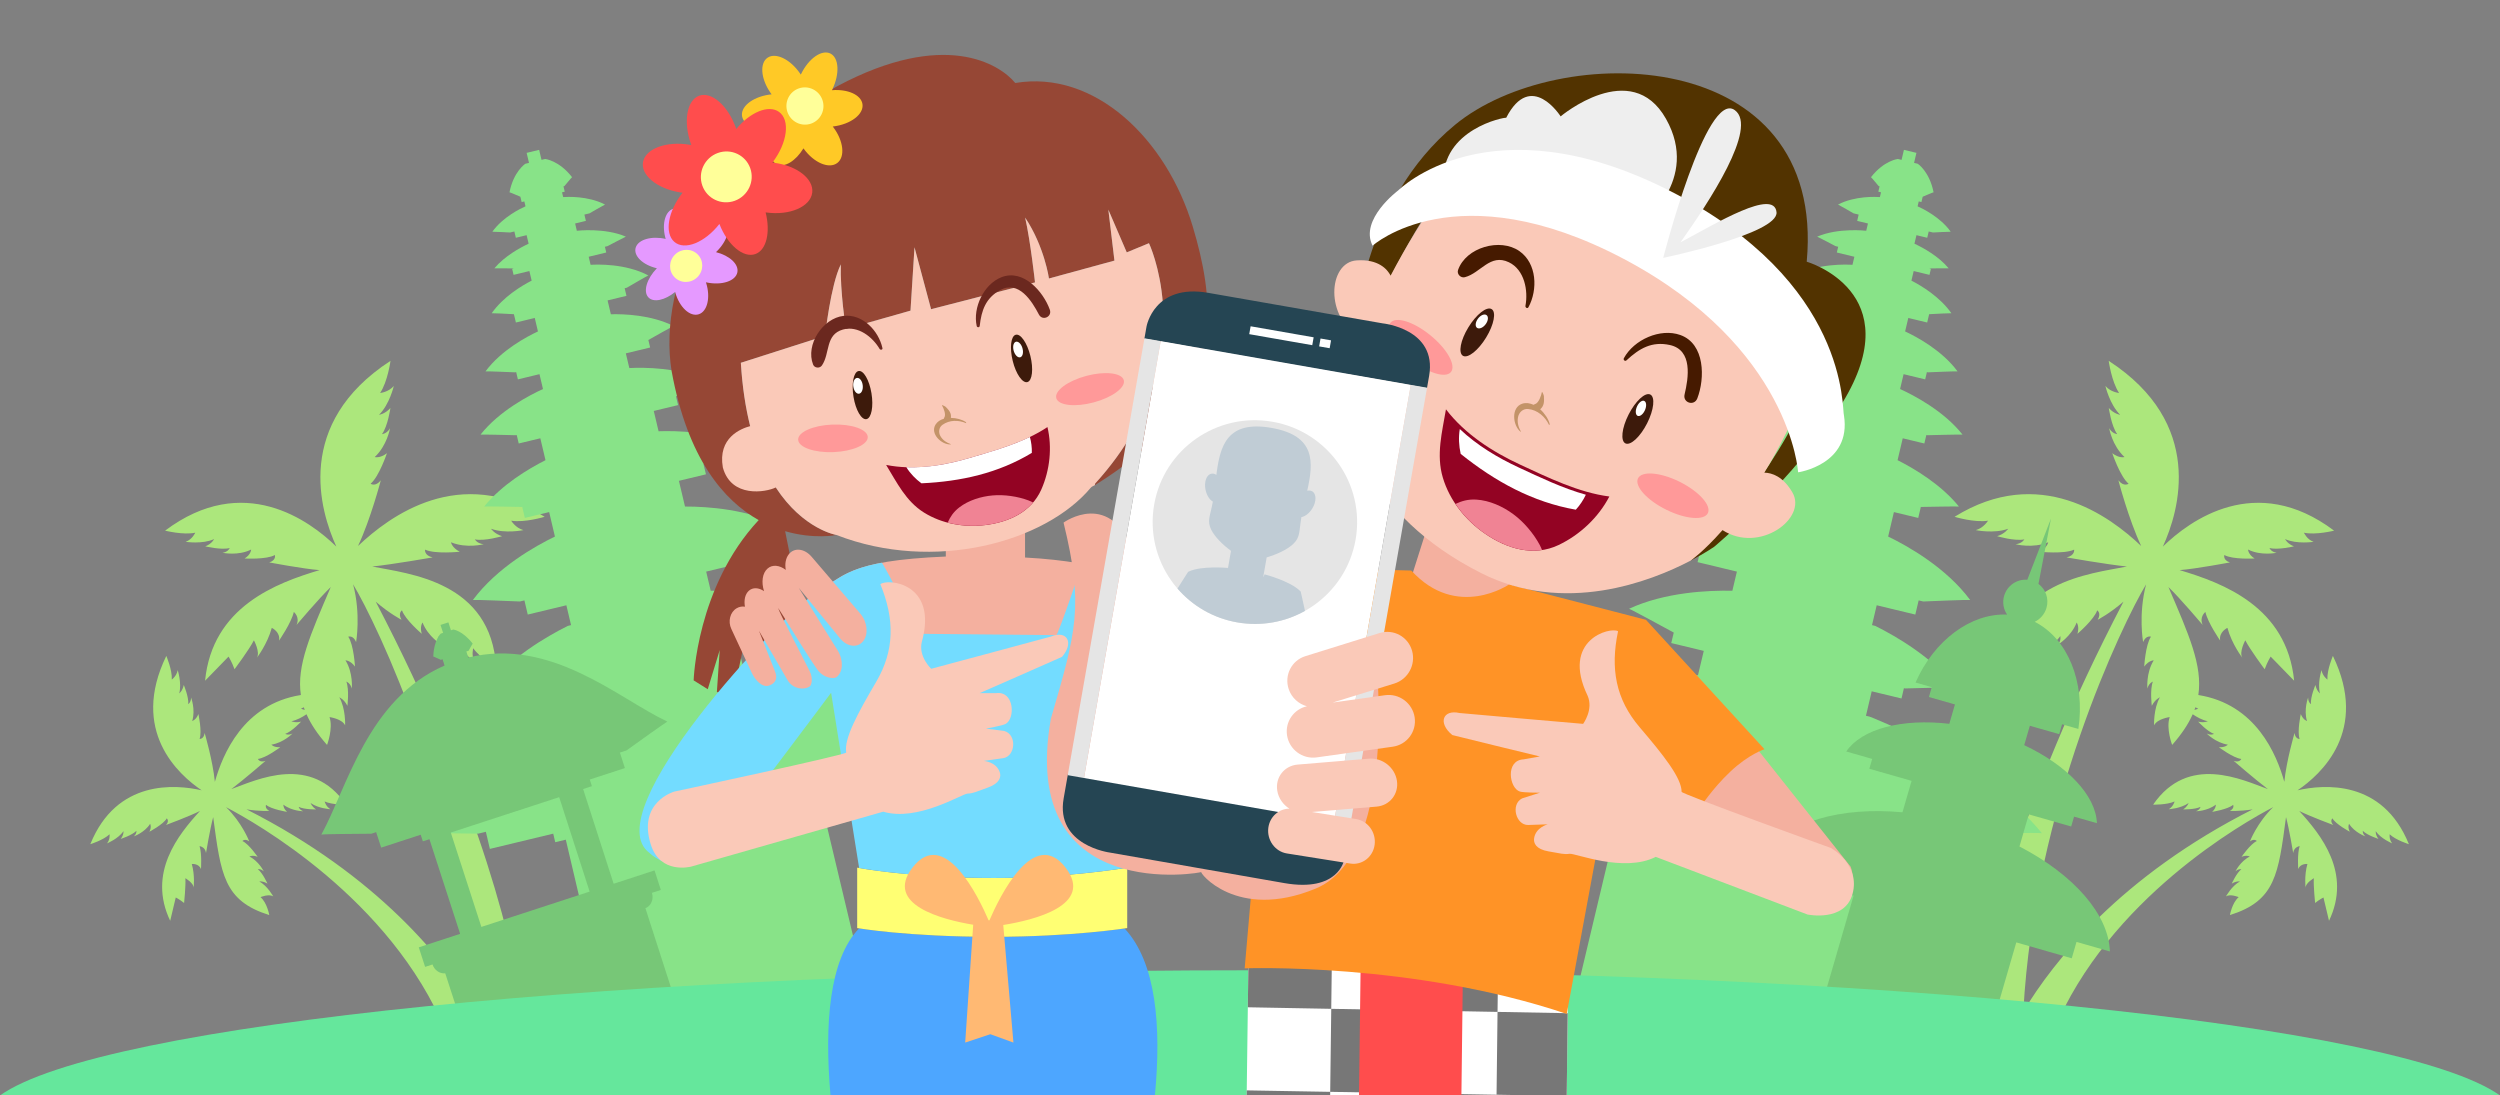 <svg id="contact" viewBox="0 0 1278 560" style="background-color:none" version="1.1"
	xmlns="http://www.w3.org/2000/svg" xmlns:xlink="http://www.w3.org/1999/xlink" xml:space="preserve"
	x="0px" y="0px" width="1278px" height="560px">
		<rect x="0" y="0" width="1278" height="560" fill="#808080" stroke="none"/>
		<path id="kontak-pohon-2" d="M 1168.612 417.717 C 1170.162 423.308 1172.282 436.078 1172.282 436.078 C 1172.643 432.876 1175.592 432.534 1175.592 432.534 C 1174.299 436.364 1174.852 444.283 1174.852 444.283 C 1175.975 441.278 1179.548 441.671 1179.548 441.671 C 1177.853 447.618 1178.603 453.831 1178.603 453.831 C 1178.532 451.412 1182.836 448.935 1182.836 448.935 C 1182.554 452.597 1183.481 461.606 1183.481 461.606 C 1185.661 459.833 1187.749 458.787 1187.749 458.787 L 1190.59 470.717 C 1202.269 446.279 1186.557 426.788 1175.352 414.558 C 1180.649 417.244 1192.723 421.728 1192.723 421.728 C 1190.837 419.648 1192.34 418.347 1192.34 418.347 C 1194.049 421.39 1201.214 425.18 1201.214 425.18 C 1199.942 422.724 1200.844 421.137 1200.844 421.137 C 1203.695 425.659 1209.231 427.574 1209.231 427.574 C 1207.585 426.222 1207.872 424.728 1207.872 424.728 C 1210.114 427.024 1215.873 428.842 1215.873 428.842 C 1214.263 426.791 1214.463 424.905 1214.463 424.905 C 1217.159 428.806 1222.892 431.148 1222.892 431.148 C 1221.209 429.127 1221.59 426.48 1221.59 426.48 C 1224.756 429.492 1231.424 431.551 1231.424 431.551 C 1217.971 398.285 1187.788 400.969 1174.499 404.007 C 1186.515 395.898 1211.158 373.567 1192.579 335.303 C 1192.579 335.303 1189.506 342.397 1189.77 347.417 C 1189.77 347.417 1187.253 345.575 1186.758 342.567 C 1186.758 342.567 1184.603 349.127 1185.96 354.483 C 1185.96 354.483 1184.218 353.115 1183.645 350.142 C 1183.645 350.142 1181.028 356.295 1181.354 359.976 C 1181.354 359.976 1179.883 358.998 1179.924 356.565 C 1179.924 356.565 1177.554 362.612 1179.326 368.59 C 1179.326 368.59 1177.334 368.034 1176.171 365.013 C 1176.171 365.013 1174.214 373.897 1175.558 377.743 C 1175.558 377.743 1173.374 377.91 1172.972 374.696 C 1172.972 374.696 1168.791 388.957 1167.746 399.684 C 1163.802 385.606 1153.21 359.974 1123.79 355.291 C 1126.029 340.303 1118.969 324.446 1108.497 300.082 C 1114.337 305.668 1126.01 319.466 1126.01 319.466 C 1124.14 315.362 1127.394 312.827 1127.394 312.827 C 1128.609 318.358 1134.957 327.477 1134.957 327.477 C 1134.131 323.056 1138.659 320.955 1138.659 320.955 C 1140.923 329.328 1146.29 336.266 1146.29 336.266 C 1144.461 333.405 1147.799 327.324 1147.799 327.324 C 1150.101 331.935 1157.702 342.121 1157.702 342.121 C 1159.022 338.414 1160.755 335.65 1160.755 335.65 L 1172.765 347.992 C 1169.034 310.109 1136.282 298.024 1114.216 291.439 C 1122.419 290.839 1139.969 287.5 1139.969 287.5 C 1136.233 286.367 1137.083 283.721 1137.083 283.721 C 1141.301 286.136 1152.552 285.504 1152.552 285.504 C 1149.269 283.476 1149.199 280.92 1149.199 280.92 C 1155.851 284.286 1163.825 282.579 1163.825 282.579 C 1160.889 282.147 1160.153 280.145 1160.153 280.145 C 1164.481 281.279 1172.662 279.292 1172.662 279.292 C 1169.259 277.994 1168.135 275.584 1168.135 275.584 C 1174.17 278.317 1182.707 276.976 1182.707 276.976 C 1179.236 275.767 1177.775 272.31 1177.775 272.31 C 1183.737 273.633 1193.197 271.27 1193.197 271.27 C 1153.112 241.116 1119.209 266.192 1105.652 279.423 C 1114.067 261.046 1127.255 216.515 1077.967 184.462 C 1077.967 184.462 1079.399 195.115 1083.284 200.89 C 1083.284 200.89 1079.007 200.525 1076.284 197.309 C 1076.284 197.309 1078.414 206.668 1083.828 212.054 C 1083.828 212.054 1080.801 211.688 1078.008 208.569 C 1078.008 208.569 1079.306 217.781 1082.312 221.926 C 1082.312 221.926 1079.882 221.827 1078.198 218.901 C 1078.198 218.901 1079.711 227.813 1086.06 233.651 C 1086.06 233.651 1083.314 234.429 1079.791 231.672 C 1079.791 231.672 1083.814 243.67 1088.141 247.285 C 1088.141 247.285 1085.684 249.062 1082.919 245.52 C 1082.919 245.52 1088.154 265.552 1094.579 279.121 C 1078.317 263.664 1042.498 237.283 999.17 264.188 C 999.17 264.188 1009.386 267.293 1016.269 266.177 C 1016.269 266.177 1014.097 269.875 1010.019 271.002 C 1010.019 271.002 1019.383 272.947 1026.58 270.296 C 1026.58 270.296 1024.941 272.871 1020.923 274.097 C 1020.923 274.097 1029.801 276.736 1034.844 275.739 C 1034.844 275.739 1033.705 277.89 1030.336 278.197 C 1030.336 278.197 1039.043 280.519 1047.058 277.207 C 1047.058 277.207 1046.582 280.006 1042.567 282.044 C 1042.567 282.044 1055.158 283.381 1060.297 280.972 C 1060.297 280.972 1060.848 283.927 1056.449 284.955 C 1056.449 284.955 1077.083 288.56 1087.307 289.608 C 1068.222 293.372 1026.513 297.263 1023.962 341.131 C 1023.962 341.131 1032.203 336.439 1035.674 331.365 C 1035.674 331.365 1036.749 334.963 1034.996 338.245 C 1034.996 338.245 1041.964 333.411 1044.629 327.219 C 1044.629 327.219 1045.302 329.803 1043.649 333.109 C 1043.649 333.109 1050.772 328.998 1053.193 325.175 C 1053.193 325.175 1053.897 327.188 1052.044 329.528 C 1052.044 329.528 1058.855 325.339 1061.587 318.233 C 1061.587 318.233 1063.112 320.207 1061.992 323.989 C 1061.992 323.989 1070.528 316.726 1072.091 312.003 C 1072.091 312.003 1074.343 313.411 1072.334 316.837 C 1072.334 316.837 1078.486 313.667 1085.519 307.57 C 1030.816 412.321 1014.207 486.761 1009.162 523.125 L 1049.791 527.127 C 1077.923 459.322 1147.307 420.298 1162.063 412.615 C 1153.847 420.492 1150.165 430.126 1150.165 430.126 C 1152.468 428.445 1153.68 429.94 1153.68 429.94 C 1150.401 431.401 1145.885 438.007 1145.885 438.007 C 1148.524 436.927 1150.083 437.863 1150.083 437.863 C 1145.179 440.335 1142.737 445.489 1142.737 445.489 C 1144.269 443.997 1145.786 444.346 1145.786 444.346 C 1143.229 446.354 1140.867 451.726 1140.867 451.726 C 1143.118 450.303 1145.044 450.589 1145.044 450.589 C 1140.796 452.947 1137.895 458.265 1137.895 458.265 C 1140.12 456.772 1144.415 458.621 1144.415 458.621 C 1141.042 461.471 1139.938 467.786 1139.938 467.786 C 1163.259 460.495 1164.678 446.949 1168.612 417.717 L 1168.612 417.717 L 1168.612 417.717 L 1168.612 417.717 L 1168.612 417.717 L 1168.612 417.717 L 1168.612 417.717 L 1168.612 417.717 ZM 1034.331 517.073 C 1039.949 412.309 1085.016 318.729 1097.101 298.685 C 1093.02 314.028 1095.553 328.221 1095.553 328.221 C 1097.074 324.551 1099.577 325.474 1099.577 325.474 C 1096.744 329.58 1096.126 340.747 1096.126 340.747 C 1098.475 337.558 1100.989 337.563 1100.989 337.563 C 1096.957 344.048 1097.754 351.988 1097.754 351.988 C 1098.499 349.098 1100.543 348.43 1100.543 348.43 C 1098.954 352.675 1100.002 360.822 1100.002 360.822 C 1101.648 357.499 1104.133 356.463 1104.133 356.463 C 1100.792 362.341 1101.165 370.813 1101.165 370.813 C 1102.73 367.425 1109.14 366.575 1109.14 366.575 C 1107.187 372.418 1110.403 380.813 1110.403 380.813 C 1115.256 375.3 1118.681 370.168 1120.907 365.127 C 1122.91 366.509 1125.732 368.118 1128.65 368.695 C 1128.65 368.695 1126.667 369.663 1123.694 368.9 C 1123.694 368.9 1128.271 373.88 1131.796 375.168 C 1131.796 375.168 1130.285 376.063 1128.063 374.981 C 1128.063 374.981 1132.645 379.694 1138.882 380.675 C 1138.882 380.675 1137.545 382.218 1134.281 381.96 C 1134.281 381.96 1141.644 387.518 1145.743 387.968 C 1145.743 387.968 1144.989 389.992 1141.865 388.971 C 1141.865 388.971 1153.379 398.925 1159.346 403.393 C 1146.079 398.559 1118.582 385.282 1100.686 411.328 C 1100.686 411.328 1107.595 411.529 1111.653 409.709 C 1111.653 409.709 1110.991 412.324 1108.675 413.685 C 1108.675 413.685 1114.832 413.322 1118.796 410.514 C 1118.796 410.514 1118.259 412.353 1115.997 413.767 C 1115.997 413.767 1121.976 413.905 1124.907 412.463 C 1124.907 412.463 1124.601 413.962 1122.575 414.706 C 1122.575 414.706 1128.382 414.68 1132.722 411.339 C 1132.722 411.339 1132.941 413.121 1130.84 415.024 C 1130.84 415.024 1138.855 413.755 1141.579 411.441 C 1141.579 411.441 1142.46 413.147 1139.939 414.498 C 1139.939 414.498 1144.944 414.851 1151.577 413.738 C 1083.994 447.955 1049.83 491.311 1034.331 517.073 L 1034.331 517.073 L 1034.331 517.073 L 1034.331 517.073 L 1034.331 517.073 L 1034.331 517.073 L 1034.331 517.073 L 1034.331 517.073 ZM 1121.806 362.923 L 1122.282 361.568 C 1122.763 361.83 1123.248 362.063 1123.725 362.256 C 1123.725 362.256 1122.962 362.663 1121.806 362.923 L 1121.806 362.923 L 1121.806 362.923 L 1121.806 362.923 L 1121.806 362.923 L 1121.806 362.923 L 1121.806 362.923 L 1121.806 362.923 Z" fill="#ACE77C"/>
		<path id="kontak-pohon-1" d="M 108.981 417.717 C 107.432 423.308 105.312 436.078 105.312 436.078 C 104.95 432.876 102.001 432.534 102.001 432.534 C 103.294 436.364 102.742 444.283 102.742 444.283 C 101.618 441.278 98.045 441.671 98.045 441.671 C 99.74 447.618 98.99 453.831 98.99 453.831 C 99.062 451.412 94.757 448.935 94.757 448.935 C 95.039 452.597 94.113 461.606 94.113 461.606 C 91.932 459.833 89.845 458.787 89.845 458.787 L 87.004 470.717 C 75.325 446.279 91.037 426.788 102.241 414.558 C 96.944 417.244 84.871 421.728 84.871 421.728 C 86.757 419.648 85.254 418.347 85.254 418.347 C 83.545 421.39 76.379 425.18 76.379 425.18 C 77.651 422.724 76.749 421.137 76.749 421.137 C 73.898 425.659 68.363 427.574 68.363 427.574 C 70.009 426.222 69.722 424.728 69.722 424.728 C 67.48 427.024 61.72 428.842 61.72 428.842 C 63.331 426.791 63.131 424.905 63.131 424.905 C 60.434 428.806 54.702 431.148 54.702 431.148 C 56.385 429.127 56.004 426.48 56.004 426.48 C 52.837 429.492 46.17 431.551 46.17 431.551 C 59.623 398.285 89.805 400.969 103.094 404.007 C 91.079 395.898 66.436 373.567 85.015 335.303 C 85.015 335.303 88.087 342.397 87.824 347.417 C 87.824 347.417 90.341 345.575 90.835 342.567 C 90.835 342.567 92.99 349.127 91.634 354.483 C 91.634 354.483 93.375 353.115 93.948 350.142 C 93.948 350.142 96.565 356.295 96.239 359.976 C 96.239 359.976 97.711 358.998 97.669 356.565 C 97.669 356.565 100.04 362.612 98.267 368.59 C 98.267 368.59 100.26 368.034 101.422 365.013 C 101.422 365.013 103.379 373.897 102.035 377.743 C 102.035 377.743 104.219 377.91 104.621 374.696 C 104.621 374.696 108.803 388.957 109.847 399.684 C 113.792 385.606 124.384 359.974 153.803 355.291 C 151.564 340.303 158.625 324.446 169.096 300.082 C 163.256 305.668 151.583 319.466 151.583 319.466 C 153.453 315.362 150.2 312.827 150.2 312.827 C 148.984 318.358 142.636 327.477 142.636 327.477 C 143.463 323.056 138.935 320.955 138.935 320.955 C 136.67 329.328 131.304 336.266 131.304 336.266 C 133.132 333.405 129.794 327.324 129.794 327.324 C 127.492 331.935 119.891 342.121 119.891 342.121 C 118.572 338.414 116.838 335.65 116.838 335.65 L 104.829 347.992 C 108.559 310.109 141.311 298.024 163.378 291.439 C 155.175 290.839 137.624 287.5 137.624 287.5 C 141.361 286.367 140.51 283.721 140.51 283.721 C 136.293 286.136 125.042 285.504 125.042 285.504 C 128.325 283.476 128.394 280.92 128.394 280.92 C 121.742 284.286 113.768 282.579 113.768 282.579 C 116.704 282.147 117.441 280.145 117.441 280.145 C 113.113 281.279 104.932 279.292 104.932 279.292 C 108.335 277.994 109.459 275.584 109.459 275.584 C 103.424 278.317 94.886 276.976 94.886 276.976 C 98.358 275.767 99.818 272.31 99.818 272.31 C 93.856 273.633 84.396 271.27 84.396 271.27 C 124.481 241.116 158.385 266.192 171.941 279.423 C 163.526 261.046 150.338 216.515 199.626 184.462 C 199.626 184.462 198.195 195.115 194.309 200.89 C 194.309 200.89 198.587 200.525 201.309 197.309 C 201.309 197.309 199.179 206.668 193.766 212.054 C 193.766 212.054 196.793 211.688 199.585 208.569 C 199.585 208.569 198.288 217.781 195.281 221.926 C 195.281 221.926 197.712 221.827 199.396 218.901 C 199.396 218.901 197.883 227.813 191.534 233.651 C 191.534 233.651 194.279 234.429 197.802 231.672 C 197.802 231.672 193.78 243.67 189.452 247.285 C 189.452 247.285 191.91 249.062 194.674 245.52 C 194.674 245.52 189.439 265.552 183.014 279.121 C 199.276 263.664 235.096 237.283 278.424 264.188 C 278.424 264.188 268.207 267.293 261.324 266.177 C 261.324 266.177 263.496 269.875 267.574 271.002 C 267.574 271.002 258.21 272.947 251.013 270.296 C 251.013 270.296 252.652 272.871 256.67 274.097 C 256.67 274.097 247.792 276.736 242.749 275.739 C 242.749 275.739 243.888 277.89 247.257 278.197 C 247.257 278.197 238.551 280.519 230.535 277.207 C 230.535 277.207 231.012 280.006 235.026 282.044 C 235.026 282.044 222.436 283.381 217.297 280.972 C 217.297 280.972 216.745 283.927 221.145 284.955 C 221.145 284.955 200.511 288.56 190.286 289.608 C 209.371 293.372 251.081 297.263 253.632 341.131 C 253.632 341.131 245.391 336.439 241.92 331.365 C 241.92 331.365 240.844 334.963 242.597 338.245 C 242.597 338.245 235.63 333.411 232.965 327.219 C 232.965 327.219 232.292 329.803 233.945 333.109 C 233.945 333.109 226.822 328.998 224.4 325.175 C 224.4 325.175 223.696 327.188 225.55 329.528 C 225.55 329.528 218.738 325.339 216.006 318.233 C 216.006 318.233 214.481 320.207 215.601 323.989 C 215.601 323.989 207.066 316.726 205.503 312.003 C 205.503 312.003 203.25 313.411 205.26 316.837 C 205.26 316.837 199.107 313.667 192.075 307.57 C 246.778 412.321 263.387 486.761 268.431 523.125 L 227.802 527.127 C 199.671 459.322 130.286 420.298 115.53 412.615 C 123.747 420.492 127.428 430.126 127.428 430.126 C 125.125 428.445 123.913 429.94 123.913 429.94 C 127.192 431.401 131.709 438.007 131.709 438.007 C 129.069 436.927 127.51 437.863 127.51 437.863 C 132.414 440.335 134.857 445.489 134.857 445.489 C 133.324 443.997 131.808 444.346 131.808 444.346 C 134.364 446.354 136.727 451.726 136.727 451.726 C 134.476 450.303 132.549 450.589 132.549 450.589 C 136.798 452.947 139.698 458.265 139.698 458.265 C 137.474 456.772 133.179 458.621 133.179 458.621 C 136.551 461.471 137.656 467.786 137.656 467.786 C 114.335 460.495 112.915 446.949 108.981 417.717 L 108.981 417.717 L 108.981 417.717 L 108.981 417.717 L 108.981 417.717 L 108.981 417.717 L 108.981 417.717 L 108.981 417.717 ZM 243.262 517.073 C 237.644 412.309 192.577 318.729 180.492 298.685 C 184.574 314.028 182.04 328.221 182.04 328.221 C 180.519 324.551 178.017 325.474 178.017 325.474 C 180.85 329.58 181.468 340.747 181.468 340.747 C 179.119 337.558 176.605 337.563 176.605 337.563 C 180.637 344.048 179.84 351.988 179.84 351.988 C 179.095 349.098 177.05 348.43 177.05 348.43 C 178.639 352.675 177.591 360.822 177.591 360.822 C 175.946 357.499 173.461 356.463 173.461 356.463 C 176.802 362.341 176.428 370.813 176.428 370.813 C 174.864 367.425 168.453 366.575 168.453 366.575 C 170.407 372.418 167.19 380.813 167.19 380.813 C 162.338 375.3 158.912 370.168 156.687 365.127 C 154.684 366.509 151.862 368.118 148.944 368.695 C 148.944 368.695 150.927 369.663 153.899 368.9 C 153.899 368.9 149.322 373.88 145.797 375.168 C 145.797 375.168 147.309 376.063 149.531 374.981 C 149.531 374.981 144.949 379.694 138.711 380.675 C 138.711 380.675 140.048 382.218 143.313 381.96 C 143.313 381.96 135.95 387.518 131.851 387.968 C 131.851 387.968 132.604 389.992 135.729 388.971 C 135.729 388.971 124.215 398.925 118.248 403.393 C 131.514 398.559 159.012 385.282 176.907 411.328 C 176.907 411.328 169.998 411.529 165.94 409.709 C 165.94 409.709 166.603 412.324 168.918 413.685 C 168.918 413.685 162.762 413.322 158.797 410.514 C 158.797 410.514 159.335 412.353 161.596 413.767 C 161.596 413.767 155.617 413.905 152.686 412.463 C 152.686 412.463 152.993 413.962 155.019 414.706 C 155.019 414.706 149.211 414.68 144.871 411.339 C 144.871 411.339 144.652 413.121 146.754 415.024 C 146.754 415.024 138.739 413.755 136.014 411.441 C 136.014 411.441 135.133 413.147 137.655 414.498 C 137.655 414.498 132.649 414.851 126.016 413.738 C 193.6 447.955 227.764 491.311 243.262 517.073 L 243.262 517.073 L 243.262 517.073 L 243.262 517.073 L 243.262 517.073 L 243.262 517.073 L 243.262 517.073 L 243.262 517.073 ZM 155.788 362.923 L 155.312 361.568 C 154.831 361.83 154.346 362.063 153.869 362.256 C 153.869 362.256 154.631 362.663 155.788 362.923 L 155.788 362.923 L 155.788 362.923 L 155.788 362.923 L 155.788 362.923 L 155.788 362.923 L 155.788 362.923 L 155.788 362.923 Z" fill="#ACE77C"/>
		<path id="kontak-pura-4" d="M 930.462 553.516 L 959.663 429.237 L 965.062 430.536 L 966.088 426.166 L 998.477 433.957 L 1000.523 425.218 L 1004.471 426.168 C 1015.75 425.996 1042.561 425.619 1043.831 425.925 C 1012.024 387.429 955.772 366.358 955.772 366.358 L 953.873 365.898 L 956.817 353.397 L 972.045 357.062 L 973.282 351.799 L 973.845 351.933 C 973.845 351.933 999.107 351.237 1000.057 351.466 C 988.037 336.242 969.904 325.58 958.61 319.952 L 956.975 319.559 L 959.366 309.412 L 979.112 314.167 L 980.815 306.921 L 983.13 307.479 C 987.154 307.31 1006.355 306.517 1007.155 306.709 C 994.79 290.097 975.269 279.148 965.218 274.285 L 968.164 261.776 L 980.601 264.769 L 981.911 259.2 L 981.749 259.158 C 985.704 259.079 1000.753 258.794 1001.402 258.951 C 992.356 247.787 978.986 239.76 970.041 235.239 L 972.679 224.052 L 983.723 226.711 L 984.743 222.39 L 985.167 222.489 C 985.167 222.489 1002.606 222.026 1003.261 222.184 C 993.645 210.031 978.365 202.085 971.325 198.872 L 973.113 191.273 L 984.153 193.936 L 985.029 190.207 L 985.577 190.341 C 985.577 190.341 1000.158 189.715 1000.703 189.846 C 992.632 178.963 979.544 172.054 973.898 169.432 L 975.524 162.539 L 985.175 164.865 L 986.178 160.619 C 989.308 160.449 997.181 160.032 997.545 160.12 C 991.639 151.749 982.39 146.158 977.117 143.453 L 978.273 138.559 L 986.357 140.508 L 987.077 137.454 L 986.147 137.228 C 988.151 137.202 995.848 137.107 996.18 137.187 C 991.013 130.969 983.124 126.666 978.663 124.571 L 979.692 120.222 L 985.199 121.549 L 985.957 118.331 L 988.126 118.854 C 988.126 118.854 996.883 118.386 997.211 118.465 C 991.882 110.979 982.793 106.59 980.263 105.472 L 980.859 102.962 L 982.232 103.294 L 982.88 100.566 C 982.88 100.566 988.261 98.254 988.443 98.297 C 986.348 87.643 980.361 83.719 980.361 83.719 L 978.468 83.265 L 979.681 78.144 L 973.286 76.602 L 972.076 81.722 L 970.185 81.264 C 970.185 81.264 963.088 82.032 956.453 90.581 C 956.635 90.625 960.37 95.135 960.37 95.135 L 960.848 95.252 L 960.203 97.981 L 961.578 98.311 L 961.004 100.746 C 959.187 100.612 948.27 100.031 939.605 104.572 C 939.933 104.651 947.538 109.065 947.538 109.065 L 950.154 109.697 L 949.388 112.913 L 954.898 114.242 L 954.012 117.983 L 953.892 117.953 C 953.892 117.953 939.743 116.316 928.945 120.974 C 929.327 121.066 938.299 125.812 938.299 125.812 L 939.678 126.144 L 938.981 129.084 L 947.96 131.25 L 946.982 135.373 C 943.816 135.168 929.173 134.612 917.462 140.812 C 917.917 140.922 928.482 147.089 928.482 147.089 L 929.572 147.353 L 928.648 151.238 L 938.304 153.566 L 936.621 160.651 C 929.941 160.479 916.024 160.937 904.543 166.668 C 905.035 166.787 915.385 172.634 917.458 173.806 L 916.552 177.643 L 928.967 180.633 L 927.19 188.147 C 919.715 187.779 902.1 187.766 887.787 194.358 C 888.378 194.501 900.89 201.301 903.376 202.654 L 903.323 202.638 L 902.267 207.084 L 914.695 210.08 L 912.232 220.458 C 902.763 220.137 884.677 220.59 869.78 227.243 C 870.528 227.423 888.061 236.839 888.061 236.839 L 889.29 237.138 L 888.02 242.468 L 901.843 245.8 L 898.721 258.941 C 886.906 258.926 866.672 260.344 849.691 268.791 C 850.491 268.983 867.279 278.445 870.795 280.429 L 869.52 280.122 L 867.798 287.364 L 887.901 292.205 L 885.582 301.986 C 873.236 301.734 851.139 302.713 832.777 311.199 C 833.658 311.411 852.788 321.825 855.624 323.371 L 854.345 328.732 L 870.966 332.733 L 867.996 345.231 L 865.648 344.668 C 865.648 344.668 805.991 337.847 760.342 357.72 C 761.613 358.026 785.395 370.577 795.392 375.87 L 798.966 376.729 L 796.879 385.462 L 827.489 392.825 L 826.449 397.193 L 831.851 398.493 L 831.716 399.06 L 802.277 522.715 L 930.462 553.516 L 930.462 553.516 L 930.462 553.516 L 930.462 553.516 L 930.462 553.516 L 930.462 553.516 L 930.462 553.516 Z" fill="#88E388"/>
		<path id="kontak-pura-3" d="M 1030.729 481.749 L 1013.648 540.483 L 930.51 516.489 L 947.552 457.851 L 919.335 449.744 L 921.768 441.37 L 903.178 436.032 C 913.835 420.101 940.747 412.312 972.535 415.24 L 977.205 399.172 L 955.604 392.995 L 957.065 387.968 L 943.781 384.171 C 951.707 372.549 972.313 367.182 996.489 370.005 L 999.367 360.103 L 986.062 356.31 L 987.524 351.28 L 979.211 348.912 C 988.758 327.287 1007.532 313.376 1026.033 314.176 C 1024.185 311.486 1023.519 308.007 1024.51 304.599 C 1026.052 299.293 1031.097 295.938 1036.364 296.374 L 1048.469 265.072 L 1042.066 298.499 C 1045.749 301.209 1047.528 306.048 1046.163 310.744 C 1045.218 313.993 1042.959 316.51 1040.14 317.873 C 1057.08 326.475 1066.076 348.659 1062.461 372.632 L 1054.123 370.257 L 1052.659 375.293 L 1037.659 371.017 L 1034.777 380.928 C 1056.822 391.296 1071.455 406.745 1071.938 420.805 L 1060.26 417.467 L 1058.795 422.504 L 1037.123 416.306 L 1032.35 432.721 C 1060.041 447.06 1078.077 467.549 1078.555 486.389 L 1061.515 481.497 L 1059.072 489.893 L 1030.729 481.749 L 1030.729 481.749 L 1030.729 481.749 Z" fill="#77C777"/>
		<path id="kontak-pura-2" d="M 318.434 553.516 L 289.233 429.237 L 283.834 430.536 L 282.808 426.166 L 250.419 433.957 L 248.374 425.218 L 244.426 426.168 C 233.147 425.996 206.335 425.619 205.065 425.925 C 236.873 387.429 293.124 366.358 293.124 366.358 L 295.023 365.898 L 292.08 353.397 L 276.851 357.062 L 275.615 351.799 L 275.052 351.933 C 275.052 351.933 249.79 351.237 248.84 351.466 C 260.86 336.242 278.993 325.58 290.287 319.952 L 291.921 319.559 L 289.531 309.412 L 269.785 314.167 L 268.081 306.921 L 265.766 307.479 C 261.743 307.31 242.542 306.517 241.742 306.709 C 254.106 290.097 273.628 279.148 283.679 274.285 L 280.733 261.776 L 268.296 264.769 L 266.986 259.2 L 267.147 259.158 C 263.192 259.079 248.144 258.794 247.495 258.951 C 256.541 247.787 269.911 239.76 278.855 235.239 L 276.217 224.052 L 265.174 226.711 L 264.154 222.39 L 263.73 222.489 C 263.73 222.489 246.291 222.026 245.636 222.184 C 255.252 210.031 270.532 202.085 277.572 198.872 L 275.784 191.273 L 264.744 193.936 L 263.868 190.207 L 263.319 190.341 C 263.319 190.341 248.739 189.715 248.193 189.846 C 256.265 178.963 269.353 172.054 274.998 169.432 L 273.373 162.539 L 263.722 164.865 L 262.719 160.619 C 259.589 160.449 251.716 160.032 251.352 160.12 C 257.258 151.749 266.507 146.158 271.78 143.453 L 270.624 138.559 L 262.54 140.508 L 261.82 137.454 L 262.75 137.228 C 260.745 137.202 253.048 137.107 252.717 137.187 C 257.884 130.969 265.772 126.666 270.233 124.571 L 269.204 120.222 L 263.697 121.549 L 262.939 118.331 L 260.771 118.854 C 260.771 118.854 252.013 118.386 251.686 118.465 C 257.015 110.979 266.104 106.59 268.634 105.472 L 268.037 102.962 L 266.664 103.294 L 266.017 100.566 C 266.017 100.566 260.636 98.254 260.454 98.297 C 262.548 87.643 268.536 83.719 268.536 83.719 L 270.428 83.265 L 269.216 78.144 L 275.611 76.602 L 276.821 81.722 L 278.712 81.264 C 278.712 81.264 285.809 82.032 292.444 90.581 C 292.262 90.625 288.527 95.135 288.527 95.135 L 288.048 95.252 L 288.693 97.981 L 287.318 98.311 L 287.892 100.746 C 289.71 100.612 300.627 100.031 309.291 104.572 C 308.964 104.651 301.359 109.065 301.359 109.065 L 298.743 109.697 L 299.509 112.913 L 293.999 114.242 L 294.885 117.983 L 295.005 117.953 C 295.005 117.953 309.154 116.316 319.952 120.974 C 319.57 121.066 310.597 125.812 310.597 125.812 L 309.219 126.144 L 309.916 129.084 L 300.937 131.25 L 301.915 135.373 C 305.081 135.168 319.724 134.612 331.435 140.812 C 330.98 140.922 320.415 147.089 320.415 147.089 L 319.325 147.353 L 320.249 151.238 L 310.592 153.566 L 312.275 160.651 C 318.956 160.479 332.873 160.937 344.353 166.668 C 343.862 166.787 333.512 172.634 331.439 173.806 L 332.344 177.643 L 319.93 180.633 L 321.707 188.147 C 329.182 187.779 346.797 187.766 361.11 194.358 C 360.519 194.501 348.007 201.301 345.521 202.654 L 345.574 202.638 L 346.63 207.084 L 334.202 210.08 L 336.665 220.458 C 346.134 220.137 364.22 220.59 379.117 227.243 C 378.369 227.423 360.836 236.839 360.836 236.839 L 359.606 237.138 L 360.877 242.468 L 347.054 245.8 L 350.175 258.941 C 361.991 258.926 382.225 260.344 399.206 268.791 C 398.405 268.983 381.618 278.445 378.102 280.429 L 379.377 280.122 L 381.099 287.364 L 360.996 292.205 L 363.314 301.986 C 375.661 301.734 397.758 302.713 416.119 311.199 C 415.239 311.411 396.109 321.825 393.273 323.371 L 394.551 328.732 L 377.93 332.733 L 380.9 345.231 L 383.249 344.668 C 383.249 344.668 442.906 337.847 488.555 357.72 C 487.284 358.026 463.501 370.577 453.505 375.87 L 449.931 376.729 L 452.017 385.462 L 421.407 392.825 L 422.448 397.193 L 417.046 398.493 L 417.181 399.06 L 446.619 522.715 L 318.434 553.516 L 318.434 553.516 L 318.434 553.516 L 318.434 553.516 L 318.434 553.516 L 318.434 553.516 L 318.434 553.516 Z" fill="#88E388"/>
		<path id="kontak-pura-1" d="M 301.42 455.776 L 285.854 407.512 L 230.446 425.594 L 246.077 473.836 L 301.42 455.776 L 301.42 455.776 L 301.42 455.776 ZM 239.367 336.137 C 281.752 325.718 316.034 357.024 341.188 368.908 C 340.395 369.166 326.212 379.344 320.253 383.634 L 316.902 384.727 L 319.448 392.642 L 301.489 398.503 L 302.581 401.894 L 298.092 403.359 L 313.689 451.771 L 334.604 444.946 L 337.82 454.942 L 333.273 456.426 C 334.321 459.685 332.838 463.117 329.943 464.295 L 347.983 520.331 L 245.82 553.671 L 227.607 497.568 C 224.828 497.846 222.07 496.004 221.105 493.031 L 217.315 494.268 L 214.071 484.281 L 235.217 477.38 L 219.529 428.998 L 216.162 430.096 L 215.063 426.708 L 194.859 433.301 L 192.29 425.393 L 189.826 426.198 C 182.496 426.245 165.067 426.383 164.275 426.642 C 177.521 402.46 187.947 357.322 227.266 340.225 L 226.229 336.997 L 225.367 337.312 L 225.347 337.318 C 225.347 337.318 221.614 335.553 221.5 335.59 C 221.79 327.103 225.31 323.903 225.31 323.903 L 226.502 323.516 L 225.19 319.464 L 229.219 318.15 L 230.528 322.202 L 231.718 321.812 C 231.718 321.812 236.437 322.324 241.635 329.019 C 241.521 329.057 239.533 332.689 239.533 332.689 L 239.232 332.788 L 238.41 333.022 L 239.367 336.137 L 239.367 336.137 L 239.367 336.137 Z" fill="#77C777"/>
		<path id="kontak-tanah" d="M 1278 560 C 1227.034 523.686 960.346 496 639 496 C 317.654 496 50.965 523.686 0 560 L 1278 560 L 1278 560 L 1278 560 L 1278 560 L 1278 560 Z" fill="#65e79c"/>
		<g id="kontak-orang">
			<path id="co-leher" d="M 733.455 257.458 L 714.214 318.021 L 762.545 333.542 L 781.786 272.979 L 733.455 257.458 ZM 896 380 L 862 404 L 920 464 C 920 464 931.5 467.5 941 460 C 950.5 452.5 946 443 946 443 L 896 380 Z" fill="#f4b09f"/>
			<path id="co-kain-3" d="M 638.252 487.163 L 637.305 560 L 800.91 560 L 801.717 490.3 L 638.252 487.163 Z" fill="#ffffff"/>
			<path id="co-kain-2" d="M 765.035 560 L 765.039 559.627 L 722.564 558.887 L 722.55 560 L 765.035 560 ZM 679.975 560 L 679.997 558.146 L 637.338 557.404 L 637.305 560 L 679.975 560 ZM 765.542 517.282 L 765.039 559.627 L 786.49 560 L 800.91 560 L 801.397 517.945 L 765.542 517.282 ZM 723.084 516.497 L 765.542 517.282 L 765.871 489.612 L 723.423 488.797 L 723.084 516.497 ZM 680.533 515.711 L 679.997 558.146 L 722.564 558.887 L 723.084 516.497 L 680.533 515.711 ZM 637.891 514.923 L 680.533 515.711 L 680.883 487.981 L 638.252 487.163 L 637.891 514.923 Z" fill="#777777"/>
			<path id="co-kain-1" d="M 695.619 488.264 L 694.72 560 L 747.07 560 L 747.924 489.267 L 695.619 488.264 Z" fill="#ff4d4d"/>
			<path id="co-baju" d="M 721.449 291.654 L 650.953 289.9 L 589.461 339.985 L 620.939 377.738 L 647.995 360.19 L 636.281 495.016 C 636.281 495.016 722.251 491.835 800.908 518.313 L 825.534 385.314 L 869 413 C 869 413 874.99 403.489 884.5 394.5 C 894.01 385.511 902 383 902 383 L 841.403 316.851 L 771.482 298.735 C 771.482 298.735 744.721 317.147 721.449 291.654 L 721.449 291.654 L 721.449 291.654 Z" fill="#ff9326"/>
			<path id="co-rambut" d="M 941.745 206.075 C 976.717 149.161 923.597 133.777 923.597 133.777 C 933.853 22.618 796.767 20.242 743.847 63.78 C 696.189 102.989 691.622 169.07 690.963 182.91 C 690.988 182.856 731.784 89.993 750.505 86.184 C 750.505 86.184 955.395 134.123 922.444 205.372 C 900.704 252.379 864.328 286.549 864.23 286.606 C 871.817 282.646 876.257 279.54 876.257 279.54 C 876.257 279.54 918.061 244.619 941.745 206.075 L 941.745 206.075 L 941.745 206.075 Z" fill="#523300"/>
			<path id="co-wajah" d="M 738.025 97.375 C 728.028 110.294 718.621 126.268 710.883 140.902 C 709.186 137.649 704.691 132.364 693.53 133.114 C 678.799 134.101 677.14 162.601 695.483 172.515 C 692.6 178.937 690.968 182.899 690.963 182.91 C 690.896 184.467 690.865 185.394 690.839 185.507 C 683.213 216.985 698.908 263.491 757.101 292.935 C 799.65 314.449 843.64 297.356 864.23 286.606 C 864.28 286.577 870.89 281.979 880.554 270.995 C 899.339 283.162 924 265.026 916.298 251.762 C 911.489 243.477 905.755 241.701 901.915 241.617 C 905.715 235.385 909.591 228.416 913.437 220.648 C 917.576 212.289 925.79 204.95 923.567 198.076 C 887.652 87.014 746.683 86.185 738.025 97.375 L 738.025 97.375 L 738.025 97.375 Z" fill="#fac9b8"/>
			<path id="co-mulut" d="M 796.742 278.615 C 783.951 284.694 770.395 280.501 759.319 272.938 C 749.234 266.071 741.111 255.946 737.592 244.218 C 734.072 232.474 737.225 220.872 739.175 209.249 C 748.867 221.923 762.966 230.984 777.286 237.61 C 791.322 244.108 807.029 251.809 822.701 253.81 C 817.136 264.513 807.643 273.439 796.742 278.615 L 796.742 278.615 L 796.742 278.615 Z" fill="#930323"/>
			<path id="co-gigi" d="M 746.699 232.027 C 764.373 246.19 783.524 256.696 805.56 260.558 C 807.634 258.281 809.356 255.716 810.688 252.902 C 798.835 249.606 787.19 243.993 776.524 239.045 C 765.698 234.036 755.014 227.628 746.247 219.325 C 745.544 223.528 745.784 227.897 746.699 232.027 L 746.699 232.027 L 746.699 232.027 Z" fill="#ffffff"/>
			<path id="co-lidah" d="M 787.125 278.605 C 783.963 272.693 778.924 266.752 773.519 262.793 C 768.174 258.865 761.394 255.793 754.676 255.394 C 750.517 255.144 747.224 256.107 744.034 257.613 C 748.079 263.633 753.345 268.861 759.319 272.938 C 767.971 278.846 778.14 282.678 788.278 281.176 C 787.937 280.303 787.57 279.441 787.125 278.605 L 787.125 278.605 L 787.125 278.605 Z" fill="#f08394"/>
			<path id="co-mata-2" d="M 759.718 172.526 C 763.755 165.92 764.987 159.404 762.466 157.986 C 759.962 156.543 754.649 160.741 750.628 167.339 C 746.586 173.935 745.373 180.456 747.887 181.905 C 750.399 183.318 755.697 179.133 759.718 172.526 L 759.718 172.526 L 759.718 172.526 ZM 842.005 216.395 C 845.504 209.493 846.213 202.9 843.598 201.667 C 840.992 200.431 836.022 205.032 832.529 211.929 C 829.011 218.84 828.321 225.43 830.937 226.672 C 833.557 227.89 838.509 223.292 842.005 216.395 L 842.005 216.395 L 842.005 216.395 Z" fill="#3d1a0b"/>
			<path id="co-mata-1" d="M 759.482 165.725 C 760.829 163.921 760.998 161.825 759.891 161.062 C 758.778 160.287 756.809 161.133 755.499 162.95 C 754.171 164.765 753.989 166.846 755.093 167.616 C 756.202 168.363 758.166 167.539 759.482 165.725 L 759.482 165.725 L 759.482 165.725 ZM 840.73 210.02 C 841.768 207.986 841.754 205.748 840.712 205.056 C 839.68 204.353 838.001 205.458 836.973 207.508 C 835.95 209.56 835.95 211.79 836.99 212.489 C 838.025 213.169 839.711 212.076 840.73 210.02 L 840.73 210.02 L 840.73 210.02 Z" fill="#ffffff"/>
			<path id="co-pipi" d="M 873.08 262.271 C 874.936 258.313 868.447 251.158 858.583 246.258 C 848.722 241.376 839.199 240.626 837.322 244.581 C 835.461 248.545 841.939 255.696 851.821 260.58 C 861.687 265.465 871.198 266.224 873.08 262.271 L 873.08 262.271 L 873.08 262.271 ZM 741.766 190.127 C 744.446 186.684 739.705 178.28 731.147 171.346 C 722.61 164.407 713.484 161.576 710.784 165.023 C 708.089 168.473 712.841 176.859 721.393 183.807 C 729.953 190.726 739.06 193.563 741.766 190.127 L 741.766 190.127 L 741.766 190.127 Z" fill="#ff9999"/>
			<path id="co-hidung" d="M 776.029 213.172 C 776.511 210.791 778.567 208.845 781.115 209.073 C 785.957 209.529 789.906 213.006 791.933 217.329 C 792.126 217.171 792.253 216.918 792.177 216.641 C 791.546 214.225 789.707 211.383 787.343 209.239 C 789.458 207.434 789.402 205.155 789.243 202.485 C 789.205 202.018 788.315 199.893 788.22 200.415 C 787.868 202.224 786.606 206.042 784.706 206.579 C 784.412 206.659 784.176 206.803 783.976 206.949 C 782.115 206.075 780.116 205.752 778.197 206.365 C 772.336 208.264 773.293 217.445 777.252 220.666 C 777.327 220.723 777.42 220.722 777.517 220.697 C 776.227 218.375 775.471 215.95 776.029 213.172 L 776.029 213.172 L 776.029 213.172 Z" fill="#c39368"/>
			<path id="co-alis" d="M 776.692 128.349 C 766.892 121.506 749.417 126.415 745.358 138.009 C 744.628 140.094 746.707 142.262 748.819 141.712 C 756.881 139.627 761.735 129.45 771.336 134.067 C 779.355 137.916 781.271 148.536 779.806 156.355 C 779.651 157.224 780.83 157.978 781.335 157.069 C 786.184 148.116 785.71 134.64 776.692 128.349 L 776.692 128.349 L 776.692 128.349 ZM 867.668 203.653 C 871.616 193.427 871.661 175.776 858.986 171.256 C 848.733 167.604 835.264 173.622 830.122 183.11 C 829.669 183.963 830.698 184.915 831.448 184.22 C 838.011 178.122 844.42 174.35 853.632 176.37 C 865.416 178.945 863.179 193.159 861.162 201.619 C 860.121 205.922 866.084 207.767 867.668 203.653 L 867.668 203.653 L 867.668 203.653 Z" fill="#461a00"/>
			<path id="co-udeng-3" d="M 838.836 114.606 C 838.836 114.606 869.458 92.299 851.644 60.725 C 833.84 29.169 797.796 59.495 797.796 59.495 C 797.796 59.495 782.656 35.585 769.957 60.222 C 769.286 59.768 736.693 66.087 737.886 93.306 C 736.98 94.65 804.449 75.719 838.836 114.606 L 838.836 114.606 L 838.836 114.606 Z" fill="#eeeeee"/>
			<path id="co-udeng-2" d="M 701.66 125.596 C 701.66 125.596 744.432 87.155 829.971 132.306 C 915.531 177.469 919.193 241.451 919.193 241.451 C 919.193 241.451 946.596 237.516 942.634 212.382 C 941.489 209.656 945.729 144.254 853.41 97.447 C 761.114 50.651 714.761 97.346 714.761 97.346 C 714.761 97.346 694.835 112.188 701.66 125.596 L 701.66 125.596 L 701.66 125.596 Z" fill="#ffffff"/>
			<path id="co-udeng-1" d="M 850.241 131.828 C 850.241 131.828 909.264 119.565 908.158 108.478 C 906.939 96.249 877.734 113.885 859.056 123.896 C 873.584 103.374 898.918 65.156 886.836 56.31 C 872.276 45.651 850.241 131.828 850.241 131.828 L 850.241 131.828 L 850.241 131.828 Z" fill="#eeeeee"/>
			<path id="ce-kamen-3" d="M 590.38 560 C 593.763 524.646 591.055 491.971 574.89 474.636 C 568.866 475.506 543.029 478.904 507.618 478.904 C 468.766 478.904 444.256 475.396 439.175 474.596 C 423.9 490.346 421.398 523.595 424.55 560 L 590.38 560 Z" fill="#4da6ff"/>
			<path id="ce-kamen-2" d="M 576.23 474.433 C 576.23 474.433 548.217 478.904 507.618 478.904 C 463.771 478.904 438.193 474.433 438.193 474.433 L 438.193 443.541 C 438.193 443.541 465.394 448.825 508.024 448.825 C 546.187 448.825 576.23 443.541 576.23 443.541 L 576.23 474.433 L 576.23 474.433 L 576.23 474.433 L 576.23 474.433 L 576.23 474.433 Z" fill="#ffff73"/>
			<path id="ce-rambut" d="M 591.115 223.394 C 638.434 231.609 668.121 271.544 668.121 271.544 L 664.806 279.458 L 648.383 266.666 L 661.796 283.32 L 656.895 290.587 C 656.895 290.587 647.026 280.954 628.213 263.92 C 637.517 273.787 648.811 293.286 648.811 293.286 L 642.758 297.758 L 629.915 280.862 L 638.268 299.621 L 616.354 305.441 L 583.709 230.471 C 576.958 236.434 569.001 242.286 559.68 248.013 L 559.818 247.215 C 616.286 185.28 587.35 124.321 587.35 124.321 L 575.993 129.013 L 566.584 107.177 L 569.697 133.221 L 536.232 142.364 C 536.232 142.364 533.942 126.073 524.047 111.218 C 526.835 123.609 529.092 144.367 529.092 144.367 L 475.969 158.067 L 467.493 126.412 L 465.445 158.798 L 432.395 168.184 C 432.395 168.184 429.395 148.635 429.831 135.16 C 424.596 145.638 421.8 171.669 421.8 171.669 L 378.717 185.455 C 383.664 266.393 427.661 273.506 427.661 273.506 C 427.661 273.506 416.114 275.839 401.355 271.542 L 416.153 345.316 L 394.956 353.333 L 391.079 333.152 L 390.228 354.429 L 382.747 354.294 C 382.747 354.294 380.842 331.807 382.812 318.336 C 377.167 343.191 374.604 356.802 374.604 356.802 L 366.468 353.731 L 367.915 332.321 L 361.805 352.329 L 354.592 347.805 C 354.592 347.805 355.994 300.037 387.835 265.869 C 370.153 255.958 351.515 234.649 343.326 189.681 C 335.86 144.374 365.653 78.067 428.177 43.973 C 482.656 15.005 510.881 32.577 519.001 42.423 C 559.477 35.632 596.302 70.823 609.81 116.051 C 620.542 151.998 624.066 189.234 591.115 223.394 L 591.115 223.394 L 591.115 223.394 L 591.115 223.394 L 591.115 223.394 Z" fill="#964735"/>
			<path id="ce-leher" d="M 420.331 356.45 C 428.41 351.691 450.555 343.08 505.038 343.08 C 568.785 343.08 585.487 354.864 589.112 358.481 L 589.141 358.075 C 589.141 358.075 606.891 307.771 593.616 302.209 C 580.341 296.647 567.105 287.356 524 285 L 524 257 C 515.084 261.872 492.416 261.872 483.5 257 L 483.5 284.5 C 432.902 286.642 431.182 294.712 415.494 304.385 C 399.806 314.059 420.331 356.45 420.331 356.45 Z" fill="#f4b09f"/>
			<path id="ce-wajah" d="M 587.35 124.321 C 587.35 124.321 593.112 136.463 594.473 155.419 C 599.528 155.899 605.748 158.371 608.743 168.18 C 612.021 178.918 605.758 197.255 590.371 194.383 C 585.627 210.896 576.412 229.014 559.818 247.215 L 559.68 248.013 C 558.998 248.428 558.168 248.644 557.645 249.27 C 534.24 277.269 477.329 292.796 427.661 273.506 C 427.661 273.506 410.641 270.751 396.579 249.184 C 391.457 251.711 373.825 254.655 369.522 238.992 C 366.832 223.741 378.803 219.071 383.483 217.841 C 381.171 208.634 379.479 197.919 378.717 185.455 L 421.8 171.669 C 421.8 171.669 424.596 145.638 429.831 135.16 C 429.395 148.635 432.395 168.184 432.395 168.184 L 465.445 158.798 L 467.493 126.412 L 475.969 158.067 L 529.092 144.367 C 529.092 144.367 526.835 123.609 524.047 111.218 C 533.942 126.073 536.232 142.364 536.232 142.364 L 569.697 133.221 L 566.584 107.177 L 575.993 129.013 L 587.35 124.321 L 587.35 124.321 L 587.35 124.321 L 587.35 124.321 L 587.35 124.321 Z" fill="#fac9b8"/>
			<path id="ce-mulut" d="M 532.345 250.186 C 527.23 261.776 515.617 266.95 503.716 268.408 C 492.899 269.749 481.508 267.761 472.295 261.99 C 463.069 256.21 458.446 246.593 452.989 237.67 C 466.933 240.442 481.747 238.208 495.292 234.211 C 508.572 230.298 523.686 226.2 535.456 218.317 C 537.927 228.751 536.701 240.304 532.345 250.186 L 532.345 250.186 L 532.345 250.186 L 532.345 250.186 L 532.345 250.186 Z" fill="#930323"/>
			<path id="ce-gigi" d="M 471.031 247.069 C 491.236 246.141 510.312 241.9 527.472 231.512 C 527.547 228.766 527.215 226.037 526.481 223.371 C 516.537 228.14 505.388 231.242 495.292 234.211 C 485.053 237.228 474.092 239.233 463.322 238.839 C 465.299 242.063 468.009 244.845 471.031 247.069 L 471.031 247.069 L 471.031 247.069 L 471.031 247.069 L 471.031 247.069 Z" fill="#ffffff"/>
			<path id="ce-lidah" d="M 525.834 255.838 C 520.247 253.741 513.38 252.735 507.415 253.266 C 501.511 253.787 495.137 255.726 490.359 259.41 C 487.401 261.692 485.732 264.275 484.451 267.159 C 490.698 268.799 497.301 269.202 503.716 268.408 C 513.013 267.271 522.125 263.848 528.107 256.878 C 527.368 256.494 526.618 256.134 525.834 255.838 L 525.834 255.838 L 525.834 255.838 L 525.834 255.838 L 525.834 255.838 Z" fill="#f08394"/>
			<path id="ce-mata-2" d="M 445.494 201.021 C 446.619 207.804 445.476 213.725 442.956 214.258 C 440.407 214.77 437.429 209.693 436.322 202.903 C 435.194 196.121 436.346 190.187 438.876 189.675 C 441.409 189.139 444.37 194.228 445.494 201.021 L 445.494 201.021 L 445.494 201.021 L 445.494 201.021 L 445.494 201.021 ZM 526.722 181.924 C 528.375 188.599 527.701 194.586 525.22 195.316 C 522.728 196.027 519.351 191.209 517.707 184.515 C 516.054 177.844 516.734 171.843 519.221 171.134 C 521.709 170.417 525.071 175.25 526.722 181.924 L 526.722 181.924 L 526.722 181.924 L 526.722 181.924 L 526.722 181.924 Z" fill="#3d1a0b"/>
			<path id="ce-mata-1" d="M 441.028 197.01 C 441.288 199.243 440.399 201.135 439.069 201.277 C 437.731 201.397 436.446 199.688 436.192 197.452 C 435.927 195.224 436.808 193.311 438.161 193.188 C 439.497 193.061 440.8 194.774 441.028 197.01 L 441.028 197.01 L 441.028 197.01 L 441.028 197.01 L 441.028 197.01 ZM 522.761 178.336 C 523.292 180.548 522.656 182.494 521.387 182.687 C 520.096 182.87 518.642 181.221 518.112 179.007 C 517.601 176.798 518.219 174.85 519.501 174.67 C 520.786 174.483 522.266 176.131 522.761 178.336 L 522.761 178.336 L 522.761 178.336 L 522.761 178.336 L 522.761 178.336 Z" fill="#ffffff"/>
			<path id="ce-pipi" d="M 574.477 194.322 C 575.505 198.071 568.626 203.165 559.104 205.706 C 549.57 208.256 541.021 207.285 539.975 203.538 C 538.94 199.786 545.82 194.685 555.337 192.145 C 564.864 189.614 573.424 190.582 574.477 194.322 L 574.477 194.322 L 574.477 194.322 L 574.477 194.322 L 574.477 194.322 ZM 443.601 223.36 C 443.774 227.248 435.964 230.709 426.139 231.122 C 416.31 231.512 408.209 228.695 408.018 224.804 C 407.836 220.91 415.658 217.43 425.479 217.045 C 435.306 216.65 443.413 219.48 443.601 223.36 L 443.601 223.36 L 443.601 223.36 L 443.601 223.36 L 443.601 223.36 Z" fill="#ff9999"/>
			<path id="ce-hidung" d="M 480.724 222.911 C 479.66 221.033 479.92 218.522 481.777 217.178 C 485.317 214.627 490.015 214.633 493.907 216.333 C 493.944 216.109 493.881 215.869 493.667 215.731 C 491.834 214.482 488.933 213.662 486.086 213.624 C 486.467 211.171 485.098 209.678 483.435 207.986 C 483.139 207.694 481.299 206.798 481.536 207.205 C 482.354 208.621 483.723 211.919 482.753 213.392 C 482.6 213.625 482.526 213.857 482.472 214.071 C 480.704 214.584 479.162 215.54 478.222 217.083 C 475.361 221.8 481.36 227.378 485.915 227.203 C 486.002 227.197 486.065 227.143 486.114 227.068 C 483.888 226.273 481.965 225.101 480.724 222.911 L 480.724 222.911 L 480.724 222.911 L 480.724 222.911 L 480.724 222.911 Z" fill="#c39368"/>
			<path id="ce-alis" d="M 431.231 161.475 C 440.998 160.377 449.172 169.114 451.107 177.953 C 451.299 178.858 450.057 179.05 449.655 178.376 C 446.092 172.283 438.612 166.311 430.941 168.451 C 421.753 171.023 424.4 180.684 420.163 186.825 C 419.056 188.436 416.388 188.212 415.665 186.388 C 411.652 176.242 420.614 162.669 431.231 161.475 L 431.231 161.475 L 431.231 161.475 L 431.231 161.475 L 431.231 161.475 ZM 536.661 158.293 C 537.989 161.974 532.876 164.254 531.073 160.762 C 527.513 153.916 520.743 143.086 511.27 148.304 C 503.862 152.378 501.718 158.672 500.835 166.612 C 500.73 167.52 499.478 167.493 499.288 166.658 C 497.239 157.279 502.846 145.322 511.911 141.726 C 523.124 137.29 533.374 149.122 536.661 158.293 L 536.661 158.293 L 536.661 158.293 L 536.661 158.293 L 536.661 158.293 Z" fill="#6b281f"/>
			<path id="ce-bunga-4" d="M 425.482 45.716 L 425.285 46.108 C 433.289 45.455 440.164 48.429 440.892 53.197 C 441.685 58.382 434.911 63.555 425.916 64.647 L 425.696 64.676 L 425.991 65.057 C 431.184 71.928 432.171 80.13 428.038 83.301 C 423.832 86.528 416.071 83.239 410.868 76.038 L 410.723 75.84 C 406.78 82.343 400.979 85.91 397.025 83.954 C 392.759 81.843 392.21 74.073 395.685 66.356 C 386.973 67.275 379.568 63.938 379.278 58.837 C 378.99 53.768 385.881 49.07 394.453 48.229 C 394.212 47.906 393.974 47.575 393.742 47.235 C 388.848 40.063 388.294 32.087 392.504 29.417 C 396.714 26.747 404.094 30.394 408.99 37.565 L 409.372 38.137 L 409.522 37.828 C 413.386 29.87 420.089 25.184 424.496 27.361 C 428.904 29.539 429.345 37.756 425.482 45.716 L 425.482 45.716 L 425.482 45.716 L 425.482 45.716 L 425.482 45.716 Z" fill="#ffc926"/>
			<path id="ce-bunga-3" d="M 366.292 128.632 L 366.015 128.898 C 372.842 130.6 377.727 134.989 376.955 139.148 C 376.111 143.696 368.895 146.049 361.06 144.35 L 360.869 144.311 L 361.001 144.713 C 363.283 151.975 361.652 159.193 357.225 160.642 C 352.725 162.115 347.279 157.016 345.19 149.46 L 345.131 149.254 C 339.902 153.522 334.057 154.797 331.448 152.012 C 328.651 149.024 330.618 142.468 335.792 137.137 C 328.513 135.443 323.647 130.69 324.989 126.513 C 326.316 122.382 333.208 120.494 340.303 122.139 C 340.206 121.814 340.115 121.485 340.032 121.151 C 338.282 114.13 340.226 107.69 344.362 106.691 C 348.504 105.689 353.346 110.506 355.192 117.526 L 355.332 118.087 L 355.545 117.88 C 361.011 112.555 367.828 110.605 370.808 113.521 C 373.808 116.458 371.803 123.222 366.292 128.632 L 366.292 128.632 L 366.292 128.632 L 366.292 128.632 L 366.292 128.632 Z" fill="#e599ff"/>
			<path id="ce-bunga-2" d="M 376.187 65.366 L 376.381 65.934 C 383.403 57.38 392.875 53.385 398.212 57.182 C 404.016 61.312 402.57 72.931 395.028 82.885 L 394.845 83.131 L 395.498 83.198 C 407.154 84.565 416.082 91.363 415.215 98.47 C 414.333 105.702 403.705 110.282 391.714 108.613 L 391.384 108.569 C 393.94 118.65 391.861 127.79 386.172 129.858 C 380.033 132.09 371.942 125.262 367.756 114.493 C 360.308 124.01 349.968 128.193 344.724 123.641 C 339.513 119.118 341.54 107.822 348.931 98.52 C 348.385 98.453 347.834 98.375 347.283 98.283 C 335.615 96.335 327.32 89.319 328.754 82.611 C 330.187 75.904 340.804 72.044 352.47 73.989 L 353.392 74.153 L 353.235 73.711 C 349.189 62.334 351.047 51.247 357.383 48.943 C 363.72 46.639 372.138 53.991 376.187 65.366 L 376.187 65.366 L 376.187 65.366 L 376.187 65.366 L 376.187 65.366 Z" fill="#ff4d4d"/>
			<path id="ce-bunga-1" d="M 383.522 85.971 C 385.923 92.717 382.387 100.179 375.623 102.638 C 368.859 105.097 361.432 101.62 359.033 94.873 C 356.634 88.128 360.171 80.668 366.932 78.21 C 373.694 75.752 381.121 79.226 383.522 85.971 L 383.522 85.971 L 383.522 85.971 L 383.522 85.971 L 383.522 85.971 ZM 356.466 141.723 C 353.167 144.963 347.928 144.943 344.792 141.693 C 341.679 138.466 341.829 133.28 345.099 130.096 C 348.362 126.919 353.532 126.904 356.675 130.076 C 359.839 133.271 359.758 138.492 356.466 141.723 L 356.466 141.723 L 356.466 141.723 L 356.466 141.723 L 356.466 141.723 ZM 419.999 58.403 C 417.709 63.121 412.041 65.062 407.339 62.737 C 402.638 60.412 400.684 54.703 402.975 49.986 C 405.265 45.269 410.932 43.329 415.632 45.652 C 420.334 47.976 422.289 53.685 419.999 58.403 L 419.999 58.403 L 419.999 58.403 L 419.999 58.403 L 419.999 58.403 Z" fill="#ffff99"/>
			<path id="ce-baju" d="M 424.86 354.14 L 439.184 443.72 C 444.42 444.647 470.123 448.825 508.024 448.825 C 541.366 448.825 568.508 444.788 574.833 443.769 C 574.833 443.769 605.95 307.377 593.616 302.209 C 583.893 298.135 574.19 292.06 552.756 288.176 C 553.333 288.667 540.667 325 540 324.667 L 470 324 C 469.833 323.5 451.333 287.333 450.733 287.668 C 430.793 291.364 426.718 297.464 415.494 304.385 C 399.806 314.059 304 415.333 332 436 C 332 436 348 452 365.333 432 C 376.249 419.405 424.86 354.14 424.86 354.14 L 424.86 354.14 Z" fill="#73dcff"/>
			<path id="ce-kamen-1" d="M 505.798 470.485 C 510.854 458.71 528.469 422.269 544.783 443.613 C 559.419 462.761 528.604 470.322 512.863 472.858 L 518.063 532.965 L 506.269 528.69 L 493.404 532.965 L 497.499 472.73 C 481.541 470.068 452.004 462.438 466.393 443.613 C 482.693 422.286 500.291 458.646 505.364 470.453 L 505.798 470.485 L 505.798 470.485 L 505.798 470.485 L 505.798 470.485 L 505.798 470.485 Z" fill="#ffb973"/>
			<path id="ce-tangan-2" d="M 703.937 343.79 C 703.937 343.79 713.153 437.478 672.557 454.248 C 631.96 471.017 612.491 445.445 614.152 445.735 C 615.812 446.026 520.339 463.425 537.19 367.476 C 550.161 322.854 554.146 309.911 543.685 267.157 C 543.685 267.157 568.217 249.283 580.131 283.765 C 592.045 318.246 569.111 361.125 569.111 361.125 L 703.937 343.79 L 703.937 343.79 L 703.937 343.79 L 703.937 343.79 Z" fill="#f4b09f"/>
			<path id="ce-hp1" d="M 690.388 420.933 L 687.095 439.685 C 687.095 439.685 684.181 456.27 656.567 451.439 L 567.341 435.829 C 567.341 435.829 539.505 432.254 543.735 408.17 L 545.932 395.66 L 690.388 420.933 L 690.388 420.933 L 690.388 420.933 L 690.388 420.933 L 690.388 420.933 ZM 585.018 173.111 L 586.107 166.907 C 586.107 166.907 589.98 144.861 617.595 149.692 L 706.821 165.302 C 706.821 165.302 734.799 168.066 730.563 192.18 L 729.474 198.384 L 585.018 173.111 L 585.018 173.111 L 585.018 173.111 L 585.018 173.111 L 585.018 173.111 Z" fill="#254553"/>
			<path id="ce-hp2" d="M 671.537 172.433 L 670.829 176.459 L 638.608 170.822 L 639.315 166.795 L 671.537 172.433 L 671.537 172.433 L 671.537 172.433 L 671.537 172.433 ZM 680.428 173.988 L 679.721 178.015 L 674.343 177.074 L 675.05 173.047 L 680.428 173.988 L 680.428 173.988 L 680.428 173.988 L 680.428 173.988 ZM 593.35 174.392 L 721.202 196.76 L 681.979 420.089 L 554.127 397.721 L 593.35 174.392 L 593.35 174.392 L 593.35 174.392 L 593.35 174.392 Z" fill="#ffffff"/>
			<path id="ce-hp3" d="M 632.493 318.166 C 604.062 313.192 585.048 286.2 590.022 257.877 C 594.996 229.554 622.076 210.626 650.506 215.6 C 678.937 220.574 697.952 247.566 692.977 275.889 C 688.003 304.212 660.924 323.139 632.493 318.166 L 632.493 318.166 L 632.493 318.166 L 632.493 318.166 ZM 729.504 198.212 L 690.281 421.541 L 681.979 420.089 L 721.202 196.76 L 729.504 198.212 L 729.504 198.212 L 729.504 198.212 L 729.504 198.212 ZM 593.35 174.392 L 554.127 397.721 L 545.825 396.269 L 585.048 172.939 L 593.35 174.392 L 593.35 174.392 L 593.35 174.392 L 593.35 174.392 Z" fill="#e5e5e5"/>
			<path id="ce-hp4" d="M 664.928 302.443 C 664.928 302.443 665.863 306.411 667.11 312.29 C 656.964 317.974 644.857 320.329 632.493 318.166 C 620.128 316.002 609.544 309.671 601.941 300.88 C 605.116 295.776 607.348 292.369 607.348 292.369 C 607.348 292.369 607.448 292.24 607.625 292.206 C 614.065 289.078 627.717 290.328 627.717 290.328 L 627.707 290.596 L 629.288 281.597 C 625.2 278.588 621.068 274.574 619.196 270.838 C 616.881 266.215 618.684 263.782 620.008 256.426 C 618.349 255.47 616.884 253.252 616.288 250.476 C 615.417 246.415 616.727 242.694 619.215 242.165 C 620.077 241.982 620.971 242.209 621.803 242.749 C 623.681 227.957 627.172 214.745 649.957 218.731 C 672.742 222.718 671.528 236.328 668.253 250.875 C 669.219 250.65 670.131 250.739 670.88 251.204 C 673.039 252.546 673.003 256.49 670.799 260.013 C 669.293 262.421 667.166 264.01 665.279 264.346 C 663.994 271.837 664.804 274.64 660.959 278.201 C 657.861 281.072 652.458 283.495 647.526 284.941 L 645.732 295.156 C 646.255 294.28 646.436 293.605 646.437 293.603 C 646.437 293.603 659.662 297.052 664.668 302.169 C 664.868 302.252 664.928 302.443 664.928 302.443 L 664.928 302.443 L 664.928 302.443 L 664.928 302.443 Z" fill="#c0ccd5"/>
			<path id="ce-tangan-3" d="M 712.77 349.428 C 719.786 347.264 723.862 339.784 721.845 332.662 C 719.807 325.469 712.347 321.391 705.209 323.616 L 667.309 335.428 C 660.243 337.63 656.433 345.176 658.768 352.222 C 660.251 356.697 663.866 359.89 668.098 361.042 C 661.383 362.529 656.886 368.955 657.929 375.873 C 659.025 383.142 665.817 388.205 673.1 387.181 L 711.967 381.717 C 719.25 380.693 724.266 373.97 723.17 366.701 C 722.074 359.432 715.282 354.369 707.999 355.394 L 681.248 359.156 L 712.77 349.428 ZM 703.652 412.353 C 710.481 411.786 715.159 405.836 714.101 399.062 C 713.043 392.289 706.649 387.258 699.82 387.825 L 663.377 390.85 C 656.548 391.417 651.87 397.367 652.928 404.14 C 653.54 408.058 655.934 411.39 659.168 413.396 C 653.778 413.381 649.116 417.461 648.37 423.162 C 647.549 429.445 651.802 435.322 657.869 436.288 L 690.247 441.443 C 696.314 442.409 701.898 438.099 702.719 431.815 C 703.54 425.532 699.288 419.656 693.221 418.69 L 670.636 415.095 L 703.652 412.353 Z" fill="#fac9b8"/>
			<path id="ce-tangan-1" d="M 451.503 414.935 C 469.074 420.181 491.771 405.779 494.623 405.685 C 497.473 405.592 498.782 404.841 505 402.601 C 511.215 400.364 511.867 397.055 511.081 394.757 C 509.252 389.407 502.955 388.985 502.955 388.985 L 512.862 387.568 C 519.06 386.609 519.975 375.712 513.528 373.716 C 513.327 373.654 504.018 372.462 504.018 372.462 C 504.018 372.462 512.258 370.995 513.984 370.11 C 519.104 367.484 518.595 353.114 509.235 354.316 C 508.938 354.354 500.782 354.322 500.782 354.322 C 500.782 354.322 542.782 335.938 542.919 335.777 C 549.281 328.338 545.284 322.007 537.246 325.408 C 536.81 325.592 476.028 341.879 476.028 341.879 C 476.028 341.879 469.331 335.611 471.251 328.091 C 479.637 297.86 453.577 295.605 450.043 298.657 C 457.409 316.65 457.351 332.506 447.853 348.651 C 438.35 364.804 431.344 377.734 432.589 384.699 C 432.791 385.83 344.667 404.667 344.667 404.667 C 344.667 404.667 325.88 409.967 332.667 431.667 C 337.544 447.261 353.333 443 353.333 443 C 353.333 443 451.464 414.926 451.503 414.935 Z" fill="#fac9b8"/>
			<path id="co-tangan-2" d="M 408.291 300.455 L 428.236 332.539 C 431.321 337.55 430.984 343.632 427.571 346.19 C 426.424 347.05 421.101 346.992 417.674 342.085 C 410.946 332.451 399.868 313.681 397.774 310.788 C 398.318 313.166 409.491 334.184 413.918 343.122 C 415.822 346.968 414.708 350.293 414.074 350.77 C 411.101 353.005 405.576 352.257 402.779 348.012 L 387.991 322.479 L 396.057 342.899 C 397.68 346.582 396.617 349.311 393.055 350.49 C 389.618 351.628 385.995 347.543 384.378 344.117 L 373.859 321.514 C 372.036 317.652 373.193 312.921 376.583 310.933 C 377.92 310.15 379.396 309.908 380.813 310.143 C 380.221 306.824 380.875 303.695 382.838 301.967 C 384.907 300.145 387.866 300.369 390.57 302.193 C 389.129 297.644 389.69 293.015 392.353 290.664 C 394.854 288.456 398.492 288.885 401.701 291.339 C 401.147 288.418 401.597 285.5 403.146 283.451 C 405.928 279.771 411.202 280.294 414.907 284.622 L 439.794 313.69 C 443.42 317.925 444.063 324.232 441.248 327.776 C 438.443 331.305 433.254 330.769 429.639 326.58 L 408.291 300.455 Z" fill="#f4b09f"/>
			<path id="co-tangan-1" d="M 846.424 438.032 C 830.077 446.313 805.19 436.049 802.368 436.457 C 799.549 436.866 798.127 436.352 791.613 435.228 C 785.102 434.107 783.872 430.947 784.235 428.534 C 785.082 422.918 791.2 421.393 791.2 421.393 L 781.204 421.732 C 774.937 421.872 772.097 411.247 778.082 408.139 C 778.269 408.042 787.212 405.225 787.212 405.225 C 787.212 405.225 778.846 405.222 776.992 404.65 C 771.488 402.951 769.429 388.638 778.85 388.183 C 779.148 388.168 787.164 386.703 787.164 386.703 C 787.164 386.703 742.583 375.89 742.42 375.755 C 734.838 369.511 737.641 362.541 746.153 364.495 C 746.614 364.6 809.293 370.035 809.293 370.035 C 809.293 370.035 814.764 362.653 811.536 355.548 C 797.905 327.101 823.134 320.288 827.153 322.687 C 823.113 341.791 825.994 357.475 838.21 371.784 C 850.433 386.101 859.626 397.668 859.641 404.781 C 859.644 405.935 936 433.5 936 433.5 C 936 433.5 951.165 441.904 947 457 C 943 471.5 924 467.5 924 467.5 C 924 467.5 846.461 438.017 846.424 438.032 Z" fill="#fac9b8"/>
		</g>
</svg>